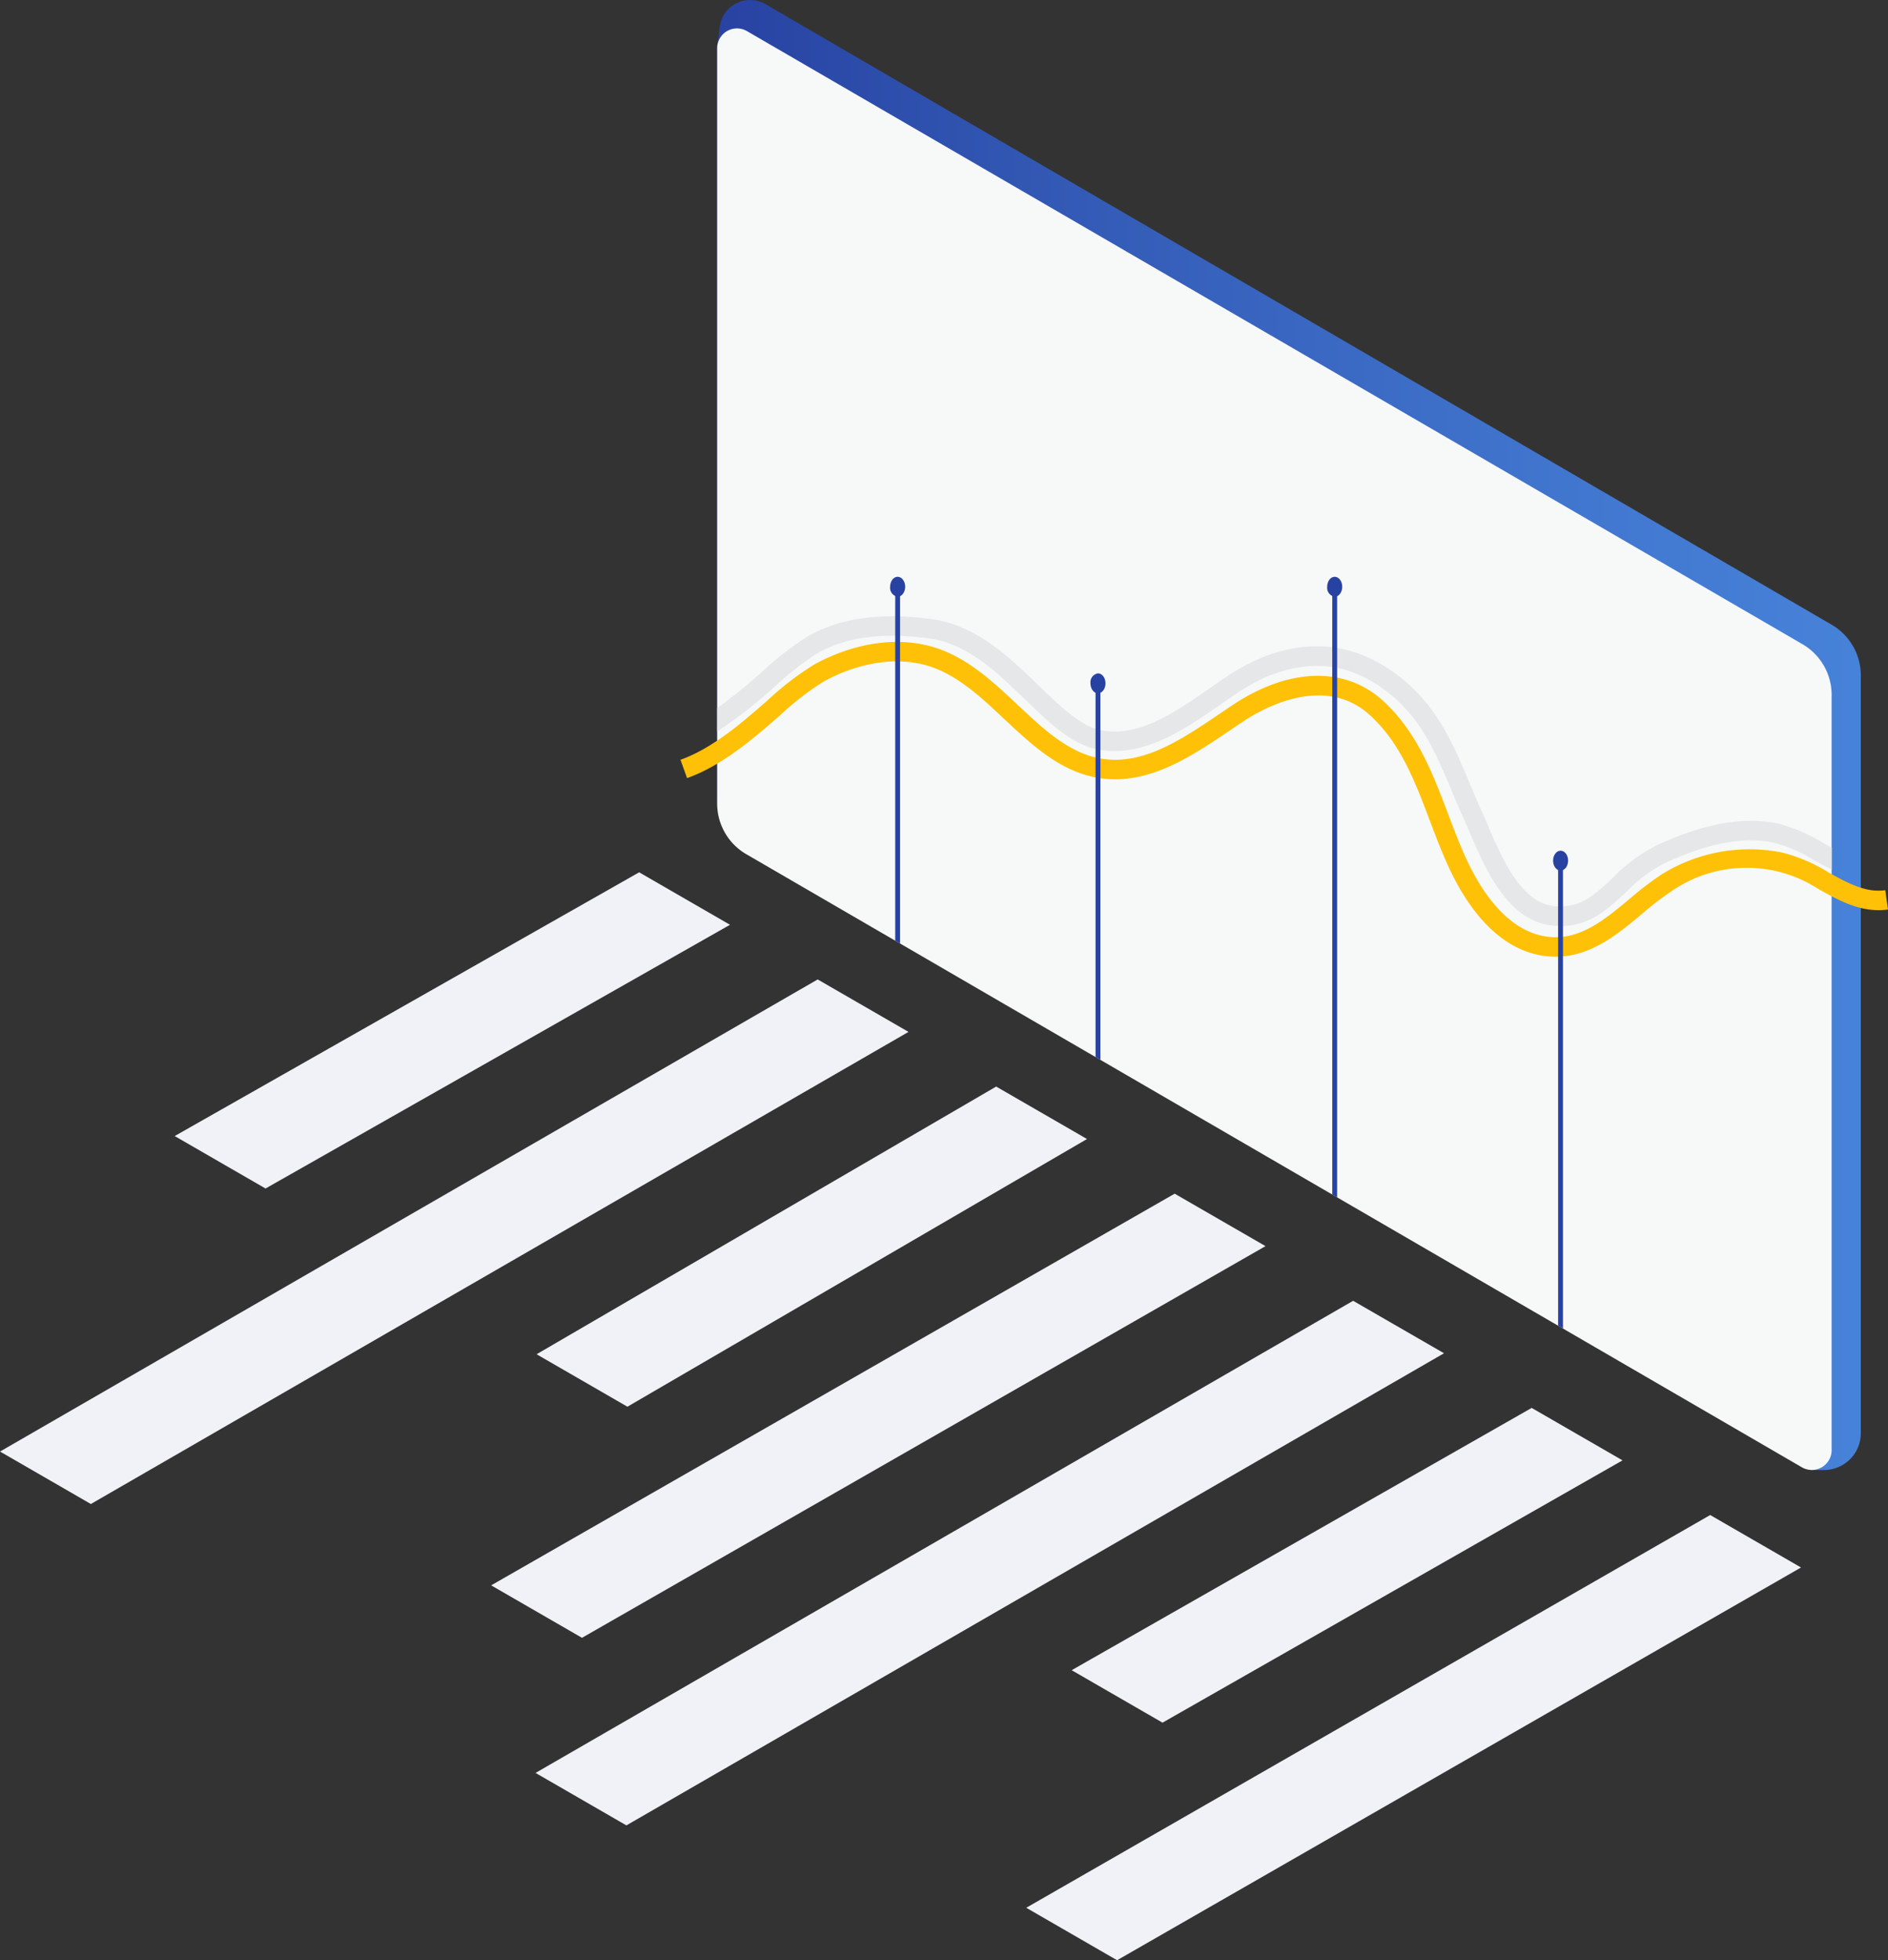 <svg xmlns="http://www.w3.org/2000/svg" xmlns:xlink="http://www.w3.org/1999/xlink" width="232.774" height="241.648" viewBox="0 0 232.774 241.648">
  <rect x="0" y="0" width="232.774" height="241.648" fill="#333333" stroke="none"/>
  <defs>
    <linearGradient id="linear-gradient" y1="0.5" x2="1" y2="0.5" gradientUnits="objectBoundingBox">
      <stop offset="0" stop-color="#2842a2"/>
      <stop offset="0.283" stop-color="#3258b4"/>
      <stop offset="0.742" stop-color="#4176cf"/>
      <stop offset="1" stop-color="#4782d9"/>
    </linearGradient>
  </defs>
  <g id="Layer_14" data-name="Layer 14" transform="translate(-241.388 -99.081)">
    <path id="パス_259" data-name="パス 259" d="M409.174,272.06,324.85,320.475l-11.2-6.467,84.324-48.415Z" transform="translate(54.265 20.254)" fill="#f0f2f8"/>
    <path id="パス_260" data-name="パス 260" d="M384.764,264.518l-56.715,32.335-11.2-6.467,56.715-32.334Z" transform="translate(56.667 14.59)" fill="#f0f2f8"/>
    <path id="パス_261" data-name="パス 261" d="M391.106,256.977,290.3,315.179l-11.2-6.467L379.9,250.51Z" transform="translate(28.317 8.927)" fill="#f0f2f8"/>
    <path id="パス_262" data-name="パス 262" d="M371.444,249.435,287.172,297.72l-11.2-6.467,84.271-48.284Z" transform="translate(25.971 3.263)" fill="#f0f2f8"/>
    <path id="パス_263" data-name="パス 263" d="M347.033,241.894l-56.662,33-11.2-6.467,56.663-33Z" transform="translate(28.373 -2.4)" fill="#f0f2f8"/>
    <path id="パス_264" data-name="パス 264" d="M353.4,234.352l-100.809,58.2-11.2-6.467,100.809-58.2Z" transform="translate(0 -8.064)" fill="#f0f2f8"/>
    <path id="パス_265" data-name="パス 265" d="M322.153,226.811l-57.264,32.511-11.2-6.467,57.264-32.512Z" transform="translate(9.237 -13.727)" fill="#f0f2f8"/>
    <g id="グループ_153" data-name="グループ 153" transform="translate(325.291 99.081)">
      <path id="パス_266" data-name="パス 266" d="M516.238,116.58l-131.45-76.5a3.773,3.773,0,0,0-5.636,2.753l-.317,2.328v92.762a7.221,7.221,0,0,0,3.595,6.244l131.227,76.615H515.3a4.532,4.532,0,0,0,4.532-4.532V122.825A7.221,7.221,0,0,0,516.238,116.58Z" transform="translate(-374.313 -39.567)" fill="url(#linear-gradient)"/>
      <path id="パス_267" data-name="パス 267" d="M512.638,118.132,382.5,42.553a2.443,2.443,0,0,0-3.67,2.113v93.114a7.221,7.221,0,0,0,3.595,6.244L512.563,219.6a2.443,2.443,0,0,0,3.67-2.113V124.376A7.223,7.223,0,0,0,512.638,118.132Z" transform="translate(-374.313 -38.72)" fill="#f7f9f9"/>
      <path id="パス_268" data-name="パス 268" d="M516.232,128.356v-2.7c-.342-.185-.683-.373-1.029-.565a19.852,19.852,0,0,0-5.728-2.435c-5.438-1.062-10.733.878-14.74,2.685a20.239,20.239,0,0,0-5.484,4.042c-2.286,2.148-4.088,3.833-7.254,3.481-4.085-.472-6.367-5.794-8.2-10.071-.29-.678-.569-1.329-.842-1.932-.483-1.062-.93-2.134-1.379-3.2-2.271-5.429-4.623-11.044-11.12-14.745-5.648-3.217-12.258-2.675-18.6,1.528-.757.5-1.523,1.032-2.3,1.569-4.349,3.018-8.849,6.141-13.5,5.152-2.443-.516-4.931-2.924-7.567-5.474-3.616-3.5-7.714-7.462-13.212-8.2-6.188-.83-11.128-.173-15.112,2.02a37.326,37.326,0,0,0-5.79,4.467,69.177,69.177,0,0,1-5.538,4.479v2.885a58.56,58.56,0,0,0,7.114-5.553,35.89,35.89,0,0,1,5.373-4.174c3.515-1.937,7.974-2.507,13.633-1.746,4.716.636,8.35,4.15,11.863,7.549,2.891,2.8,5.622,5.438,8.738,6.1,5.663,1.193,10.818-2.374,15.364-5.526.76-.527,1.512-1.048,2.255-1.54,3.217-2.131,9.583-5.15,16.09-1.444,5.788,3.3,7.881,8.294,10.095,13.585.455,1.089.915,2.183,1.405,3.266.267.59.54,1.225.823,1.886,1.968,4.591,4.663,10.88,10.131,11.51a9.568,9.568,0,0,0,1.126.067c3.6,0,5.858-2.123,8.048-4.183a18.073,18.073,0,0,1,4.827-3.6c3.682-1.66,8.522-3.448,13.294-2.516a17.843,17.843,0,0,1,5.022,2.177C514.76,127.591,515.489,127.991,516.232,128.356Z" transform="translate(-374.313 -21.167)" fill="#e6e7e8"/>
      <g id="グループ_152" data-name="グループ 152" transform="translate(0 79.138)">
        <path id="パス_269" data-name="パス 269" d="M483.3,138.339a10.259,10.259,0,0,1-1.177-.069c-6.136-.709-9.983-6.5-12.127-11.231-.8-1.77-1.507-3.628-2.188-5.425-1.867-4.937-3.633-9.6-7.388-13.036-5.641-5.169-13.327-.771-15.549.7-.56.372-1.124.753-1.693,1.139-4.657,3.15-9.931,6.723-15.835,5.945-4.916-.647-8.526-4.039-12.019-7.321-2.732-2.567-5.557-5.222-8.911-6.4-3.932-1.379-8.812-.721-13.4,1.8a35.994,35.994,0,0,0-5.376,4.175c-3.3,2.877-7.047,6.136-11.422,7.707l-.812-2.259c3.952-1.417,7.515-4.52,10.658-7.258a37.321,37.321,0,0,1,5.793-4.467c5.181-2.853,10.775-3.568,15.348-1.966,3.835,1.345,6.847,4.177,9.761,6.915,3.362,3.159,6.539,6.144,10.689,6.69,4.993.656,9.664-2.5,14.175-5.553.577-.391,1.147-.776,1.715-1.152,6.905-4.575,13.819-4.749,18.494-.468,4.177,3.824,6.126,8.975,8.013,13.956.666,1.762,1.357,3.584,2.129,5.284,1.888,4.167,5.2,9.258,10.215,9.839,3.861.443,6.853-2.028,10-4.65a40.739,40.739,0,0,1,3.876-2.976,20.457,20.457,0,0,1,14.9-2.771,19.933,19.933,0,0,1,5.727,2.435c2.374,1.317,4.612,2.564,7.044,2.22l.338,2.377c-3.221.455-5.929-1.045-8.547-2.5a16.266,16.266,0,0,0-18.158.255,38.4,38.4,0,0,0-3.641,2.8C490.961,135.559,487.622,138.339,483.3,138.339Z" transform="translate(-375.408 -99.539)" fill="#ffc107"/>
      </g>
      <path id="パス_270" data-name="パス 270" d="M458,119.966h-.6V177.3l.6.348Z" transform="translate(-349.201 -13.872)" fill="#2842a2"/>
      <path id="パス_271" data-name="パス 271" d="M395.466,138.011l.6.348V94.382h-.6Z" transform="translate(-368.997 -22.049)" fill="#2842a2"/>
      <path id="パス_272" data-name="パス 272" d="M414.184,149.473l.6.348V103.4h-.6Z" transform="translate(-363.015 -19.165)" fill="#2842a2"/>
      <path id="パス_273" data-name="パス 273" d="M436.3,169.307l.6.349V94.382h-.6Z" transform="translate(-355.946 -22.049)" fill="#2842a2"/>
      <path id="パス_274" data-name="パス 274" d="M396.843,94.679c0,.677-.414,1.226-.925,1.226a1.108,1.108,0,0,1-.926-1.226c0-.677.414-1.227.926-1.227S396.843,94,396.843,94.679Z" transform="translate(-369.149 -22.346)" fill="#2842a2"/>
      <path id="パス_275" data-name="パス 275" d="M415.561,103.7c0,.678-.414,1.227-.925,1.227s-.926-.549-.926-1.227a1.108,1.108,0,0,1,.926-1.226C415.147,102.474,415.561,103.023,415.561,103.7Z" transform="translate(-363.167 -19.462)" fill="#2842a2"/>
      <path id="パス_276" data-name="パス 276" d="M437.678,94.679c0,.677-.414,1.226-.925,1.226a1.108,1.108,0,0,1-.926-1.226c0-.677.414-1.227.926-1.227S437.678,94,437.678,94.679Z" transform="translate(-356.098 -22.346)" fill="#2842a2"/>
      <ellipse id="楕円形_73" data-name="楕円形 73" cx="0.926" cy="1.226" rx="0.926" ry="1.226" transform="translate(107.578 104.868)" fill="#2842a2"/>
    </g>
  </g>
</svg>
